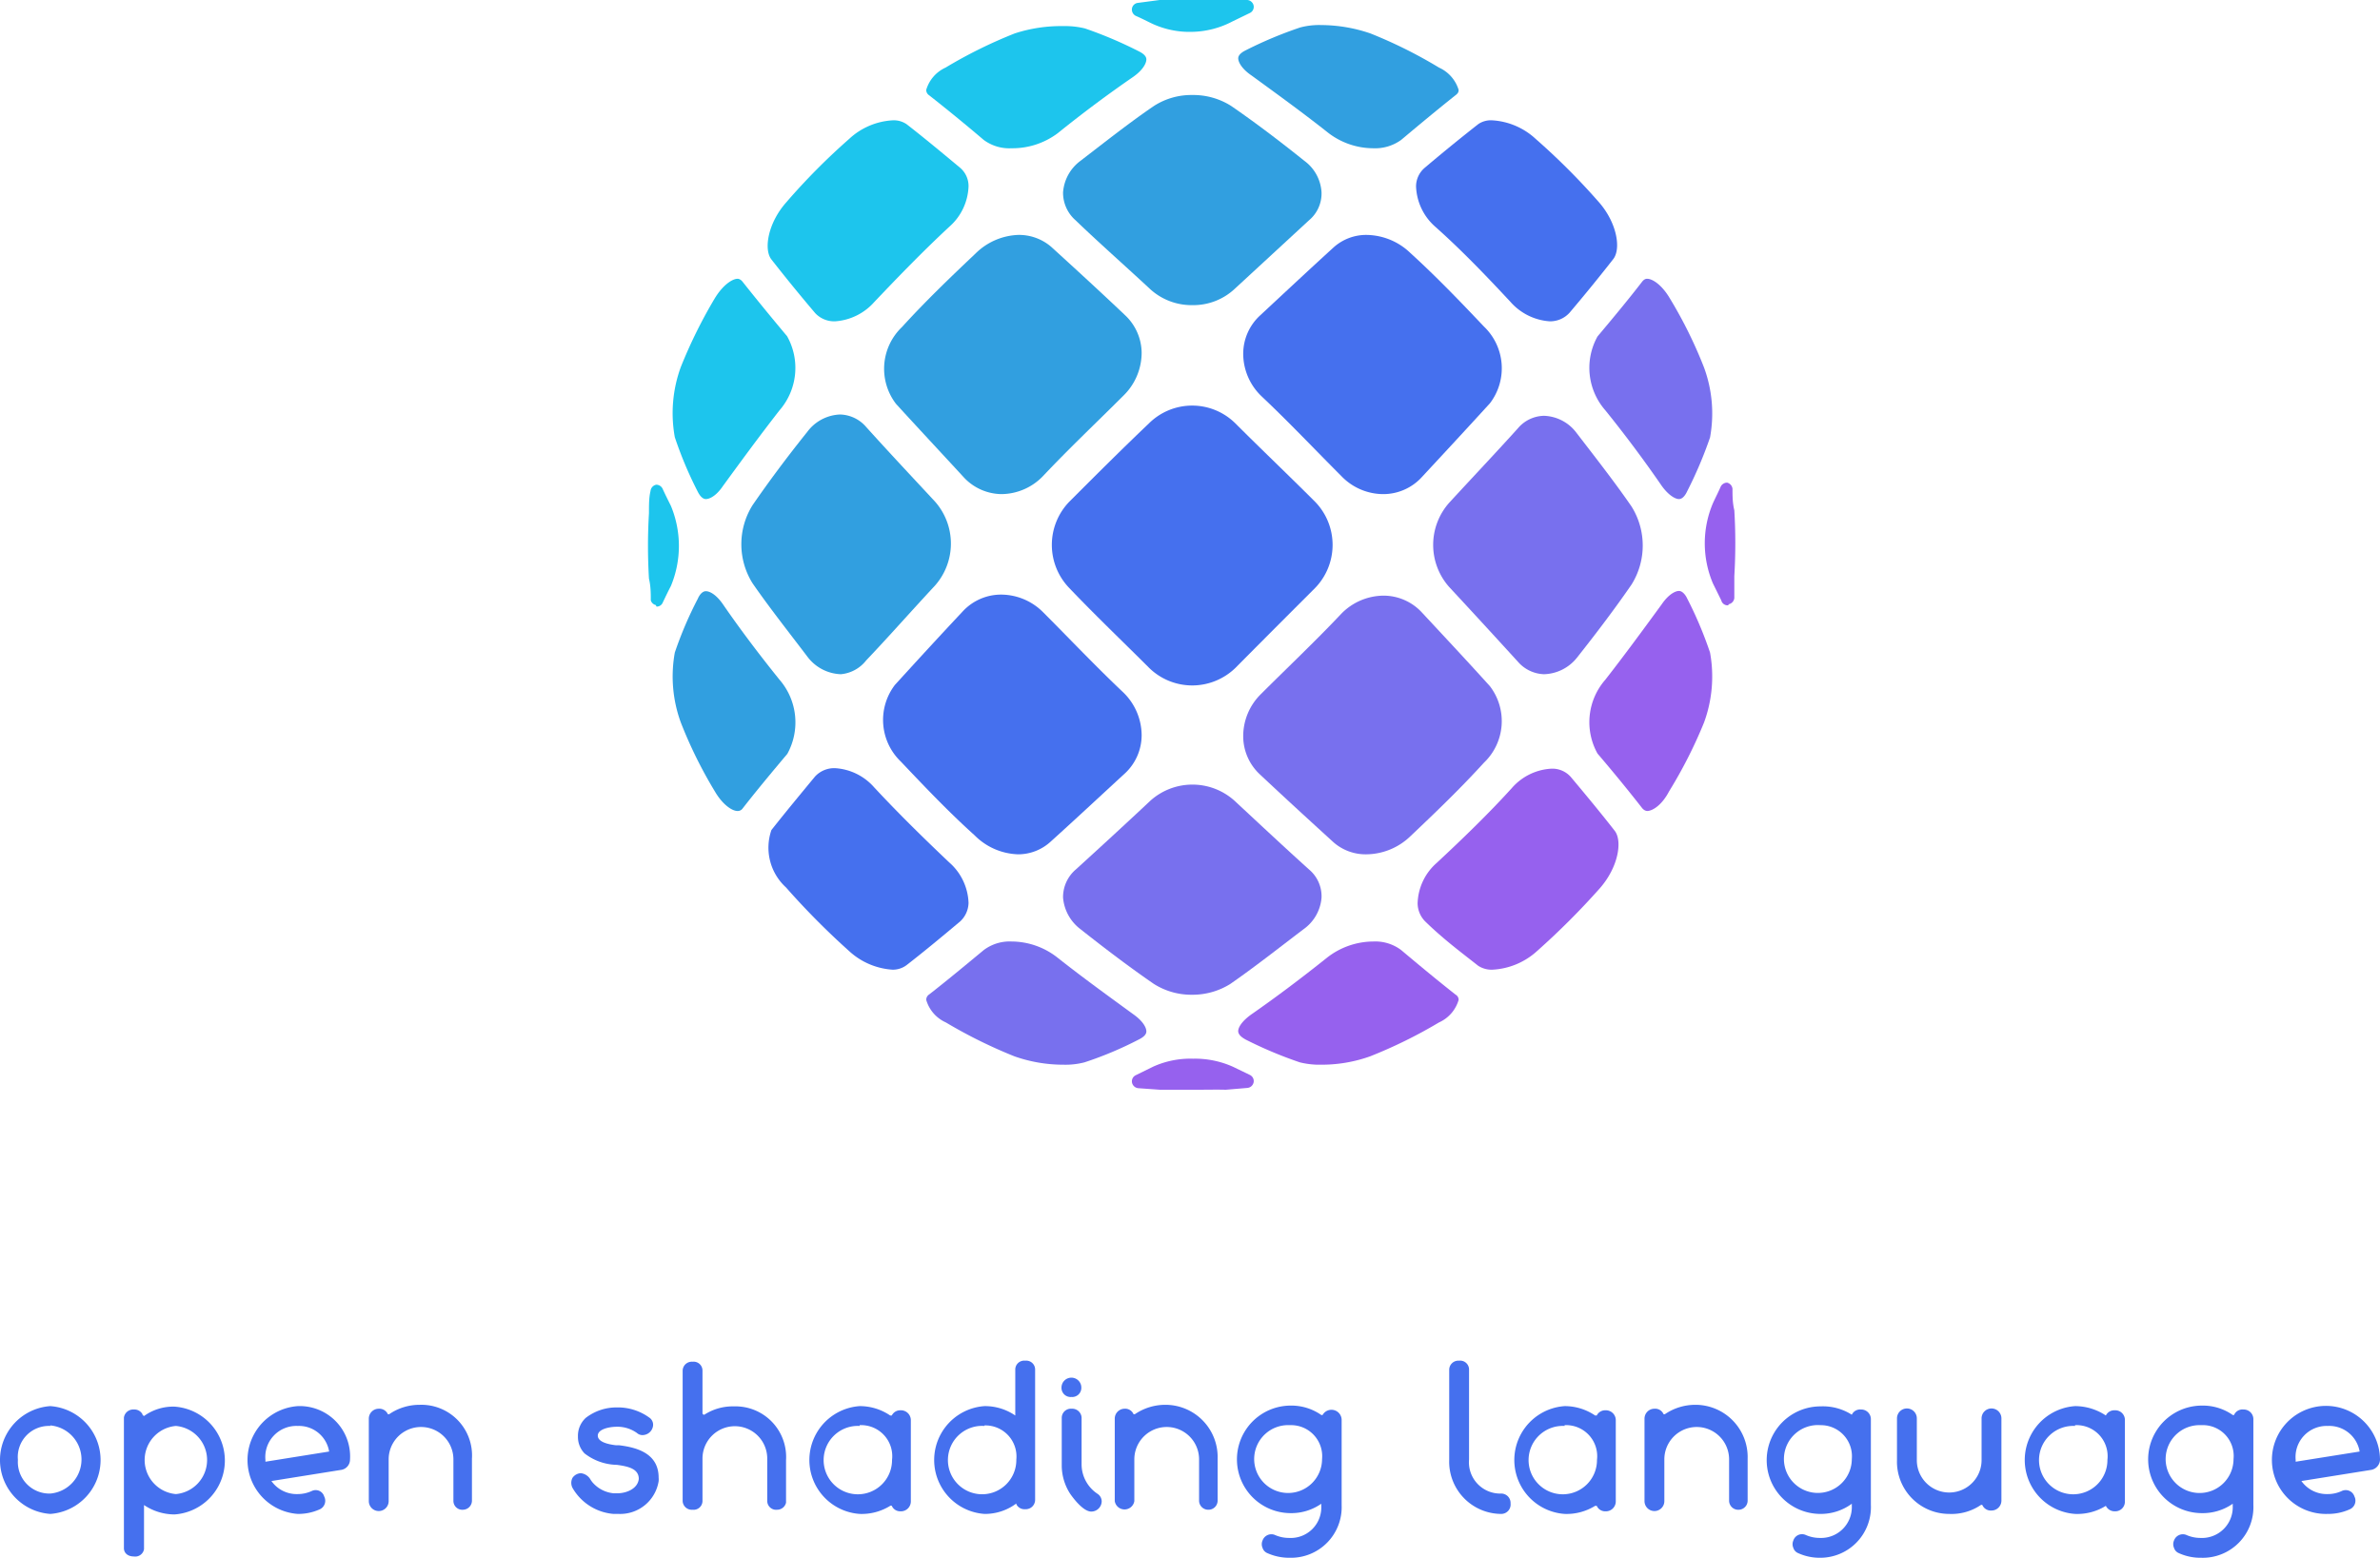 <svg xmlns="http://www.w3.org/2000/svg" viewBox="0.074 0 91.156 59.697"><defs><style>.cls-1{fill:#4570ee;}.cls-2{fill:#1dc5ed;}.cls-3{fill:#9661ee;}.cls-4{fill:#319fe0;}.cls-5{fill:#7870ee;}</style></defs><g id="Layer_2" data-name="Layer 2"><g id="Layer_1-2" data-name="Layer 1"><path class="cls-1" d="M2,58a2.07,2.07,0,0,1,0-4.13A2.07,2.07,0,0,1,2,58Zm0-3.37a1.19,1.19,0,0,0-1.24,1.3A1.21,1.21,0,0,0,2,57.22a1.31,1.31,0,0,0,0-2.61Z"/><path class="cls-1" d="M5.2,59.63c-.23,0-.38-.13-.38-.32v-5A.36.36,0,0,1,5.2,54a.35.35,0,0,1,.33.18c0,.05.06.06.06.07l0,0a1.91,1.91,0,0,1,1.17-.36,2.07,2.07,0,0,1,0,4.13,2.1,2.1,0,0,1-1.17-.36l0,0s0,0,0,0v1.69A.34.34,0,0,1,5.2,59.63Zm1.61-5a1.31,1.31,0,0,0,0,2.61,1.31,1.31,0,0,0,0-2.61Z"/><path class="cls-1" d="M11.48,58a2.07,2.07,0,0,1,0-4.13,1.93,1.93,0,0,1,2,2.05.4.4,0,0,1-.32.39h0l-2.69.43a1.18,1.18,0,0,0,1,.5,1.3,1.3,0,0,0,.55-.12.34.34,0,0,1,.47.21.36.36,0,0,1-.16.49A2,2,0,0,1,11.48,58Zm0-3.37a1.19,1.19,0,0,0-1.24,1.3V56l2.44-.39A1.17,1.17,0,0,0,11.48,54.63Z"/><path class="cls-1" d="M17.81,57.84a.34.34,0,0,1-.37-.34V55.91a1.24,1.24,0,1,0-2.48,0v1.6a.38.38,0,0,1-.76,0V54.35a.38.38,0,0,1,.38-.38.36.36,0,0,1,.35.21s0,0,.05,0l0,0a2.05,2.05,0,0,1,1.17-.36,1.94,1.94,0,0,1,2,2.06v1.6A.35.35,0,0,1,17.81,57.84Z"/><path class="cls-1" d="M23.77,58h-.2A2,2,0,0,1,22,57a.42.42,0,0,1,0-.38.41.41,0,0,1,.32-.18.49.49,0,0,1,.38.26l.05.07a1.22,1.22,0,0,0,.83.44h.13c.37,0,.79-.18.83-.55,0,0,0,0,0,0v0c0-.39-.4-.48-.84-.54a2.08,2.08,0,0,1-1.24-.44.91.91,0,0,1-.25-.65.93.93,0,0,1,.3-.71,1.92,1.92,0,0,1,1.19-.4,2.05,2.05,0,0,1,1.27.41.33.33,0,0,1,.11.33.41.41,0,0,1-.41.32.31.31,0,0,1-.2-.08,1.29,1.29,0,0,0-.75-.24c-.36,0-.75.11-.75.34s.35.33.7.37h.12c.64.08,1.51.29,1.51,1.24a.66.66,0,0,1,0,.14v0A1.49,1.49,0,0,1,23.77,58Z"/><path class="cls-1" d="M29.84,57.84a.34.34,0,0,1-.38-.33V55.88a1.24,1.24,0,1,0-2.48,0v1.63a.34.34,0,0,1-.38.33.35.35,0,0,1-.38-.33v-5a.35.35,0,0,1,.38-.34.34.34,0,0,1,.38.34v1.63s0,.06.07.06h0a2,2,0,0,1,1.13-.32,1.94,1.94,0,0,1,2,2.06v1.63A.35.35,0,0,1,29.84,57.84Z"/><path class="cls-1" d="M33,58a2.07,2.07,0,0,1,0-4.13,2.07,2.07,0,0,1,1.17.36l0,0s0,0,.06,0a.36.36,0,0,1,.33-.2.38.38,0,0,1,.4.37v3.13a.38.38,0,0,1-.4.37.35.35,0,0,1-.33-.21.06.06,0,0,0-.06,0l0,0A2.07,2.07,0,0,1,33,58Zm0-3.37a1.31,1.31,0,1,0,1.24,1.3A1.19,1.19,0,0,0,33,54.6Z"/><path class="cls-1" d="M37.78,58a2.07,2.07,0,0,1,0-4.13,2.05,2.05,0,0,1,1.18.36l0,0a0,0,0,0,0,0,0V52.46a.34.34,0,0,1,.38-.33.34.34,0,0,1,.38.33v5a.36.36,0,0,1-.38.36.35.35,0,0,1-.34-.19A.11.11,0,0,0,39,57.6l0,0A2,2,0,0,1,37.78,58Zm0-3.37A1.31,1.31,0,1,0,39,55.92,1.19,1.19,0,0,0,37.78,54.61Z"/><path class="cls-1" d="M41.87,57.91c-.35,0-.79-.66-.8-.67a2,2,0,0,1-.33-1.08V54.31a.35.35,0,0,1,.38-.34.36.36,0,0,1,.38.34v1.82a1.36,1.36,0,0,0,.61,1.1.35.35,0,0,1,.16.29A.4.4,0,0,1,41.87,57.91Zm-.76-4.39a.35.35,0,0,1-.38-.36.38.38,0,0,1,.76,0A.35.35,0,0,1,41.11,53.52Z"/><path class="cls-1" d="M46.35,57.84A.35.35,0,0,1,46,57.5V55.91a1.24,1.24,0,1,0-2.48,0v1.6a.38.38,0,0,1-.75,0V54.35a.38.38,0,0,1,.37-.38.35.35,0,0,1,.35.21s0,0,0,0l.05,0a2.07,2.07,0,0,1,1.17-.36,2,2,0,0,1,2,2.06v1.6A.35.35,0,0,1,46.35,57.84Z"/><path class="cls-1" d="M49.48,59.68a2.05,2.05,0,0,1-.87-.18.32.32,0,0,1-.18-.2.35.35,0,0,1,0-.28.36.36,0,0,1,.46-.22,1.34,1.34,0,0,0,.56.12,1.17,1.17,0,0,0,1.23-1.22v-.09s0,0,0,0h0a2,2,0,0,1-1.17.36,2.06,2.06,0,0,1,0-4.12,2,2,0,0,1,1.17.36h0a.09.09,0,0,0,.05,0,.39.39,0,0,1,.73.18v3.27A1.94,1.94,0,0,1,49.48,59.68Zm0-5.08a1.3,1.3,0,1,0,1.23,1.3A1.19,1.19,0,0,0,49.48,54.6Z"/><path class="cls-1" d="M57.58,58a2,2,0,0,1-2-2.07V52.47a.35.35,0,0,1,.38-.34.34.34,0,0,1,.38.34v3.44a1.2,1.2,0,0,0,1.24,1.31.36.36,0,0,1,.35.38A.36.36,0,0,1,57.58,58Z"/><path class="cls-1" d="M60,58a2.07,2.07,0,0,1,0-4.13,2.07,2.07,0,0,1,1.17.36l0,0s0,0,.06,0a.36.36,0,0,1,.33-.2.38.38,0,0,1,.4.37v3.13a.38.38,0,0,1-.4.37.35.35,0,0,1-.33-.21s-.05,0-.06,0l0,0A2.07,2.07,0,0,1,60,58Zm0-3.37a1.31,1.31,0,1,0,1.24,1.3A1.19,1.19,0,0,0,60,54.6Z"/><path class="cls-1" d="M66.68,57.84a.35.35,0,0,1-.38-.34V55.91a1.24,1.24,0,1,0-2.48,0v1.6a.38.38,0,0,1-.76,0V54.35a.38.38,0,0,1,.38-.38.35.35,0,0,1,.35.21s0,0,.05,0l0,0a2.07,2.07,0,0,1,1.17-.36,2,2,0,0,1,2,2.06v1.6A.35.35,0,0,1,66.68,57.84Z"/><path class="cls-1" d="M69.8,59.68a2,2,0,0,1-.86-.18.32.32,0,0,1-.18-.2.35.35,0,0,1,0-.28.35.35,0,0,1,.46-.22,1.33,1.33,0,0,0,.55.12A1.18,1.18,0,0,0,71,57.7v-.09s0,0,0,0h0A2,2,0,0,1,69.8,58a2.06,2.06,0,0,1,0-4.12A2.05,2.05,0,0,1,71,54.2h0a.09.09,0,0,0,0,0,.35.35,0,0,1,.35-.2.37.37,0,0,1,.38.38v3.27A1.94,1.94,0,0,1,69.8,59.68Zm0-5.08A1.3,1.3,0,1,0,71,55.9,1.19,1.19,0,0,0,69.8,54.6Z"/><path class="cls-1" d="M74.73,58a2,2,0,0,1-2-2.06v-1.6a.38.38,0,0,1,.76,0v1.6a1.24,1.24,0,1,0,2.48,0v-1.6a.38.38,0,0,1,.76,0v3.15a.38.38,0,0,1-.38.38.35.35,0,0,1-.35-.21.06.06,0,0,0-.06,0l0,0A2,2,0,0,1,74.73,58Z"/><path class="cls-1" d="M79.55,58a2.07,2.07,0,0,1,0-4.13,2.13,2.13,0,0,1,1.18.36l0,0a.08.08,0,0,0,0,0,.36.36,0,0,1,.34-.2.37.37,0,0,1,.39.37v3.13a.37.37,0,0,1-.39.37.37.37,0,0,1-.34-.21s0,0,0,0l0,0A2.07,2.07,0,0,1,79.55,58Zm0-3.37a1.31,1.31,0,1,0,1.24,1.3A1.19,1.19,0,0,0,79.55,54.6Z"/><path class="cls-1" d="M84.38,59.68a2,2,0,0,1-.86-.18.32.32,0,0,1-.18-.2.35.35,0,0,1,0-.28.36.36,0,0,1,.46-.22,1.33,1.33,0,0,0,.55.12,1.18,1.18,0,0,0,1.24-1.22v-.09s0,0,0,0h0a2,2,0,0,1-1.18.36,2.06,2.06,0,0,1,0-4.12,2,2,0,0,1,1.18.36h0a.09.09,0,0,0,.05,0A.35.35,0,0,1,86,54a.37.37,0,0,1,.38.38v3.27A1.94,1.94,0,0,1,84.38,59.68Zm0-5.08a1.3,1.3,0,1,0,1.24,1.3A1.18,1.18,0,0,0,84.38,54.6Z"/><path class="cls-1" d="M89.23,58a2.07,2.07,0,1,1,2-2.08.41.41,0,0,1-.32.39h0l-2.69.43a1.19,1.19,0,0,0,1,.5,1.26,1.26,0,0,0,.55-.12.35.35,0,0,1,.48.21.36.36,0,0,1-.17.49A2,2,0,0,1,89.23,58Zm0-3.37A1.19,1.19,0,0,0,88,55.93V56l2.45-.39A1.18,1.18,0,0,0,89.23,54.63Z"/><path class="cls-2" d="M27.11,19.12c-.15,0-.26-.18-.31-.28a14.81,14.81,0,0,1-.88-2.09,5.15,5.15,0,0,1,.23-2.69,18.79,18.79,0,0,1,1.3-2.63c.31-.51.67-.75.88-.75,0,0,.1,0,.19.12.5.63,1.07,1.33,1.7,2.08a2.48,2.48,0,0,1-.29,2.84c-.78,1-1.51,2-2.16,2.89C27.51,19,27.25,19.12,27.11,19.12Z"/><path class="cls-2" d="M32.06,12.31A1,1,0,0,1,31.3,12c-.62-.73-1.18-1.42-1.68-2.06-.3-.38-.14-1.39.57-2.19A24.92,24.92,0,0,1,32.6,5.32a2.66,2.66,0,0,1,1.66-.71.87.87,0,0,1,.54.15c.63.49,1.32,1.06,2.05,1.67a.92.92,0,0,1,.32.71,2.16,2.16,0,0,1-.74,1.55c-1,.93-1.94,1.9-2.87,2.88A2.2,2.2,0,0,1,32.06,12.31Z"/><path class="cls-2" d="M38.82,5.68a1.65,1.65,0,0,1-1.07-.32c-.74-.63-1.44-1.2-2.09-1.71a.24.24,0,0,1-.11-.21,1.36,1.36,0,0,1,.74-.85,18,18,0,0,1,2.65-1.31A5.73,5.73,0,0,1,40.81,1a3.15,3.15,0,0,1,.82.09,15.93,15.93,0,0,1,2.07.88c.1.05.27.15.28.29s-.11.41-.51.69c-.93.64-1.9,1.36-2.88,2.15A2.89,2.89,0,0,1,38.82,5.68Z"/><path class="cls-2" d="M45.74,1.22A3.41,3.41,0,0,1,44.21.91c-.21-.1-.42-.21-.63-.3a.27.27,0,0,1-.15-.29.26.26,0,0,1,.23-.21L44.49,0c.36,0,.76,0,1.19,0S46.55,0,47,0l.85,0a.27.27,0,0,1,.24.22.26.26,0,0,1-.15.28l-.66.32A3.46,3.46,0,0,1,45.74,1.22Z"/><path class="cls-3" d="M45.84,41.75l-1.33,0-.84-.06a.27.27,0,0,1-.24-.22.26.26,0,0,1,.15-.28l.65-.32a3.46,3.46,0,0,1,1.54-.31,3.55,3.55,0,0,1,1.53.31l.64.31a.26.26,0,0,1,.15.28.27.27,0,0,1-.24.22l-.83.07C46.67,41.74,46.27,41.75,45.84,41.75Z"/><path class="cls-2" d="M25.19,23.18A.26.26,0,0,1,25,23c0-.26,0-.54-.07-.83a21,21,0,0,1,0-2.51c0-.34,0-.6.06-.85a.27.27,0,0,1,.22-.24h0a.27.27,0,0,1,.24.15c.1.22.21.44.32.66a4,4,0,0,1,0,3.07c-.11.21-.21.42-.31.63a.25.25,0,0,1-.24.16Z"/><path class="cls-3" d="M66.27,23.19A.25.25,0,0,1,66,23l-.32-.65a3.94,3.94,0,0,1,0-3.07c.1-.22.21-.43.3-.64a.28.28,0,0,1,.24-.15h0a.27.27,0,0,1,.21.24c0,.26,0,.53.07.82a21.12,21.12,0,0,1,0,2.52c0,.33,0,.6,0,.84a.27.27,0,0,1-.22.24Z"/><path class="cls-4" d="M28.32,31.07c-.2,0-.56-.23-.86-.74a17.1,17.1,0,0,1-1.31-2.65A5.14,5.14,0,0,1,25.92,25a14.58,14.58,0,0,1,.88-2.06c.05-.12.16-.29.31-.29s.4.13.66.51c.64.93,1.37,1.9,2.16,2.88a2.5,2.5,0,0,1,.3,2.84c-.64.76-1.22,1.46-1.71,2.09A.23.23,0,0,1,28.32,31.07Z"/><path class="cls-4" d="M32.28,25.83A1.67,1.67,0,0,1,31,25.16c-.76-1-1.47-1.9-2.1-2.81a2.82,2.82,0,0,1,0-3c.62-.9,1.32-1.84,2.09-2.8a1.64,1.64,0,0,1,1.26-.67,1.36,1.36,0,0,1,1,.48c.82.91,1.71,1.86,2.63,2.85a2.43,2.43,0,0,1,0,3.23c-.93,1-1.81,2-2.63,2.86A1.39,1.39,0,0,1,32.28,25.83Z"/><path class="cls-4" d="M38.43,18.93A2,2,0,0,1,37,18.3c-.92-1-1.79-1.93-2.61-2.83a2.21,2.21,0,0,1,.23-2.94c.91-1,1.86-1.91,2.82-2.82A2.45,2.45,0,0,1,39.07,9a1.89,1.89,0,0,1,1.27.46c.9.82,1.85,1.69,2.83,2.62a2,2,0,0,1,.63,1.43,2.3,2.3,0,0,1-.69,1.64c-1,1-2.06,2-3.07,3.07A2.23,2.23,0,0,1,38.43,18.93Z"/><path class="cls-4" d="M45.74,11.69a2.35,2.35,0,0,1-1.61-.61c-1-.93-2-1.81-2.86-2.64a1.4,1.4,0,0,1-.48-1.07,1.65,1.65,0,0,1,.67-1.21c1-.77,1.9-1.48,2.81-2.1a2.64,2.64,0,0,1,1.47-.42,2.71,2.71,0,0,1,1.49.42c.9.62,1.84,1.33,2.8,2.1a1.61,1.61,0,0,1,.66,1.21,1.34,1.34,0,0,1-.48,1.07l-2.85,2.63A2.32,2.32,0,0,1,45.74,11.69Z"/><path class="cls-4" d="M52.67,5.68a2.84,2.84,0,0,1-1.76-.62c-1-.79-2-1.51-2.89-2.16-.4-.27-.53-.54-.52-.68s.18-.24.28-.29a15.62,15.62,0,0,1,2.1-.88,2.84,2.84,0,0,1,.8-.09,5.89,5.89,0,0,1,1.88.32,17.85,17.85,0,0,1,2.63,1.31,1.38,1.38,0,0,1,.75.85c0,.06,0,.12-.12.21-.63.5-1.33,1.08-2.08,1.71A1.7,1.7,0,0,1,52.67,5.68Z"/><path class="cls-1" d="M34.26,37.15a2.71,2.71,0,0,1-1.66-.71A29.09,29.09,0,0,1,30.18,34a2.06,2.06,0,0,1-.56-2.2c.48-.61,1.05-1.3,1.67-2.05a1,1,0,0,1,.77-.32,2.16,2.16,0,0,1,1.5.74c.93,1,1.9,1.95,2.87,2.87a2.16,2.16,0,0,1,.74,1.55,1,1,0,0,1-.32.71c-.75.63-1.44,1.2-2.06,1.68A.88.88,0,0,1,34.26,37.15Z"/><path class="cls-1" d="M39.07,32.73A2.45,2.45,0,0,1,37.4,32c-1-.9-1.9-1.85-2.82-2.82a2.21,2.21,0,0,1-.23-2.94c.82-.9,1.69-1.85,2.61-2.83a2,2,0,0,1,1.47-.63,2.28,2.28,0,0,1,1.61.69c1,1,2,2.06,3.07,3.07a2.3,2.3,0,0,1,.69,1.64,2,2,0,0,1-.63,1.44c-1,.92-1.93,1.79-2.84,2.61A1.84,1.84,0,0,1,39.07,32.73Z"/><path class="cls-1" d="M45.74,26.26a2.36,2.36,0,0,1-1.65-.67c-1-1-2.05-2-3.06-3.06a2.38,2.38,0,0,1,0-3.31c1-1,2-2,3.05-3a2.35,2.35,0,0,1,3.31,0c1,1,2.05,2,3.05,3a2.37,2.37,0,0,1,0,3.31c-1,1-2,2-3.05,3.06A2.38,2.38,0,0,1,45.74,26.26Z"/><path class="cls-1" d="M53.05,18.93a2.23,2.23,0,0,1-1.6-.69c-1-1-2-2.06-3.07-3.07a2.26,2.26,0,0,1-.69-1.63,2,2,0,0,1,.63-1.44c1-.93,1.93-1.8,2.83-2.62A1.86,1.86,0,0,1,52.41,9a2.46,2.46,0,0,1,1.68.69c1,.91,1.91,1.86,2.82,2.82a2.21,2.21,0,0,1,.23,2.94c-.82.9-1.7,1.85-2.61,2.83A2,2,0,0,1,53.05,18.93Z"/><path class="cls-1" d="M59.43,12.31a2.2,2.2,0,0,1-1.5-.74c-.93-1-1.89-2-2.88-2.88a2.16,2.16,0,0,1-.74-1.55.94.94,0,0,1,.33-.71c.72-.61,1.41-1.17,2.06-1.68a.86.86,0,0,1,.53-.14,2.68,2.68,0,0,1,1.66.71A26.1,26.1,0,0,1,61.3,7.73c.71.8.87,1.81.56,2.2-.5.64-1.06,1.33-1.67,2.05A1,1,0,0,1,59.43,12.31Z"/><path class="cls-5" d="M40.81,40.79a5.62,5.62,0,0,1-1.88-.32,18.79,18.79,0,0,1-2.63-1.3,1.36,1.36,0,0,1-.75-.86.24.24,0,0,1,.11-.21c.63-.49,1.33-1.07,2.09-1.7a1.65,1.65,0,0,1,1.07-.33,2.86,2.86,0,0,1,1.76.62c1,.79,2,1.51,2.89,2.16.4.28.52.54.51.68s-.18.24-.28.29a13.89,13.89,0,0,1-2.09.88A2.89,2.89,0,0,1,40.81,40.79Z"/><path class="cls-5" d="M45.74,38.11a2.68,2.68,0,0,1-1.48-.42c-.9-.62-1.84-1.33-2.8-2.09a1.69,1.69,0,0,1-.67-1.21,1.39,1.39,0,0,1,.49-1.08c.9-.82,1.86-1.7,2.85-2.63a2.41,2.41,0,0,1,3.23,0c1,.93,1.94,1.81,2.85,2.63a1.34,1.34,0,0,1,.48,1.08A1.64,1.64,0,0,1,50,35.6c-1,.76-1.9,1.47-2.81,2.1A2.73,2.73,0,0,1,45.74,38.11Z"/><path class="cls-5" d="M52.41,32.73a1.86,1.86,0,0,1-1.26-.46c-.9-.82-1.85-1.69-2.83-2.61a2,2,0,0,1-.63-1.44,2.26,2.26,0,0,1,.69-1.64c1-1,2.06-2,3.07-3.07a2.28,2.28,0,0,1,1.61-.69,2,2,0,0,1,1.46.63c.93,1,1.8,1.93,2.62,2.84a2.2,2.2,0,0,1-.23,2.93c-.91,1-1.86,1.91-2.82,2.82A2.46,2.46,0,0,1,52.41,32.73Z"/><path class="cls-5" d="M59.21,25.83a1.38,1.38,0,0,1-1-.48c-.83-.91-1.71-1.87-2.63-2.86a2.43,2.43,0,0,1,0-3.23c.92-1,1.81-1.94,2.63-2.85a1.34,1.34,0,0,1,1-.48,1.62,1.62,0,0,1,1.25.66c.77,1,1.48,1.91,2.1,2.81a2.82,2.82,0,0,1,0,3c-.62.9-1.33,1.84-2.09,2.8A1.67,1.67,0,0,1,59.21,25.83Z"/><path class="cls-5" d="M64.38,19.12c-.14,0-.4-.14-.67-.52-.64-.93-1.36-1.9-2.15-2.88a2.47,2.47,0,0,1-.3-2.83c.63-.75,1.21-1.45,1.71-2.1.09-.11.16-.11.19-.11.21,0,.57.24.87.75a17.1,17.1,0,0,1,1.31,2.65,5.1,5.1,0,0,1,.23,2.68,15.93,15.93,0,0,1-.88,2.07C64.64,18.94,64.53,19.12,64.38,19.12Z"/><path class="cls-3" d="M50.68,40.79a3.1,3.1,0,0,1-.82-.09,15.76,15.76,0,0,1-2.07-.87c-.11-.06-.27-.16-.29-.3s.12-.4.52-.68c.92-.64,1.89-1.37,2.88-2.16a2.89,2.89,0,0,1,1.77-.62,1.65,1.65,0,0,1,1.06.32c.75.63,1.45,1.21,2.1,1.72a.22.22,0,0,1,.11.2,1.36,1.36,0,0,1-.75.86,18.35,18.35,0,0,1-2.64,1.3A5.52,5.52,0,0,1,50.68,40.79Z"/><path class="cls-3" d="M57.23,37.15a.94.94,0,0,1-.54-.15c-.62-.49-1.31-1-2-1.67a1,1,0,0,1-.32-.72,2.14,2.14,0,0,1,.73-1.55c1-.93,2-1.9,2.88-2.87a2.16,2.16,0,0,1,1.5-.74.94.94,0,0,1,.76.32c.62.74,1.19,1.43,1.68,2.06.3.39.14,1.39-.57,2.2a28.85,28.85,0,0,1-2.41,2.41A2.74,2.74,0,0,1,57.23,37.15Z"/><path class="cls-3" d="M63.16,31.07s-.1,0-.19-.11c-.5-.64-1.07-1.34-1.71-2.09a2.47,2.47,0,0,1,.3-2.83c.78-1,1.51-2,2.16-2.89.26-.38.52-.51.66-.51s.26.17.31.28A15,15,0,0,1,65.57,25a5.12,5.12,0,0,1-.23,2.68A17.85,17.85,0,0,1,64,30.32C63.73,30.84,63.37,31.07,63.16,31.07Z"/></g></g></svg>
